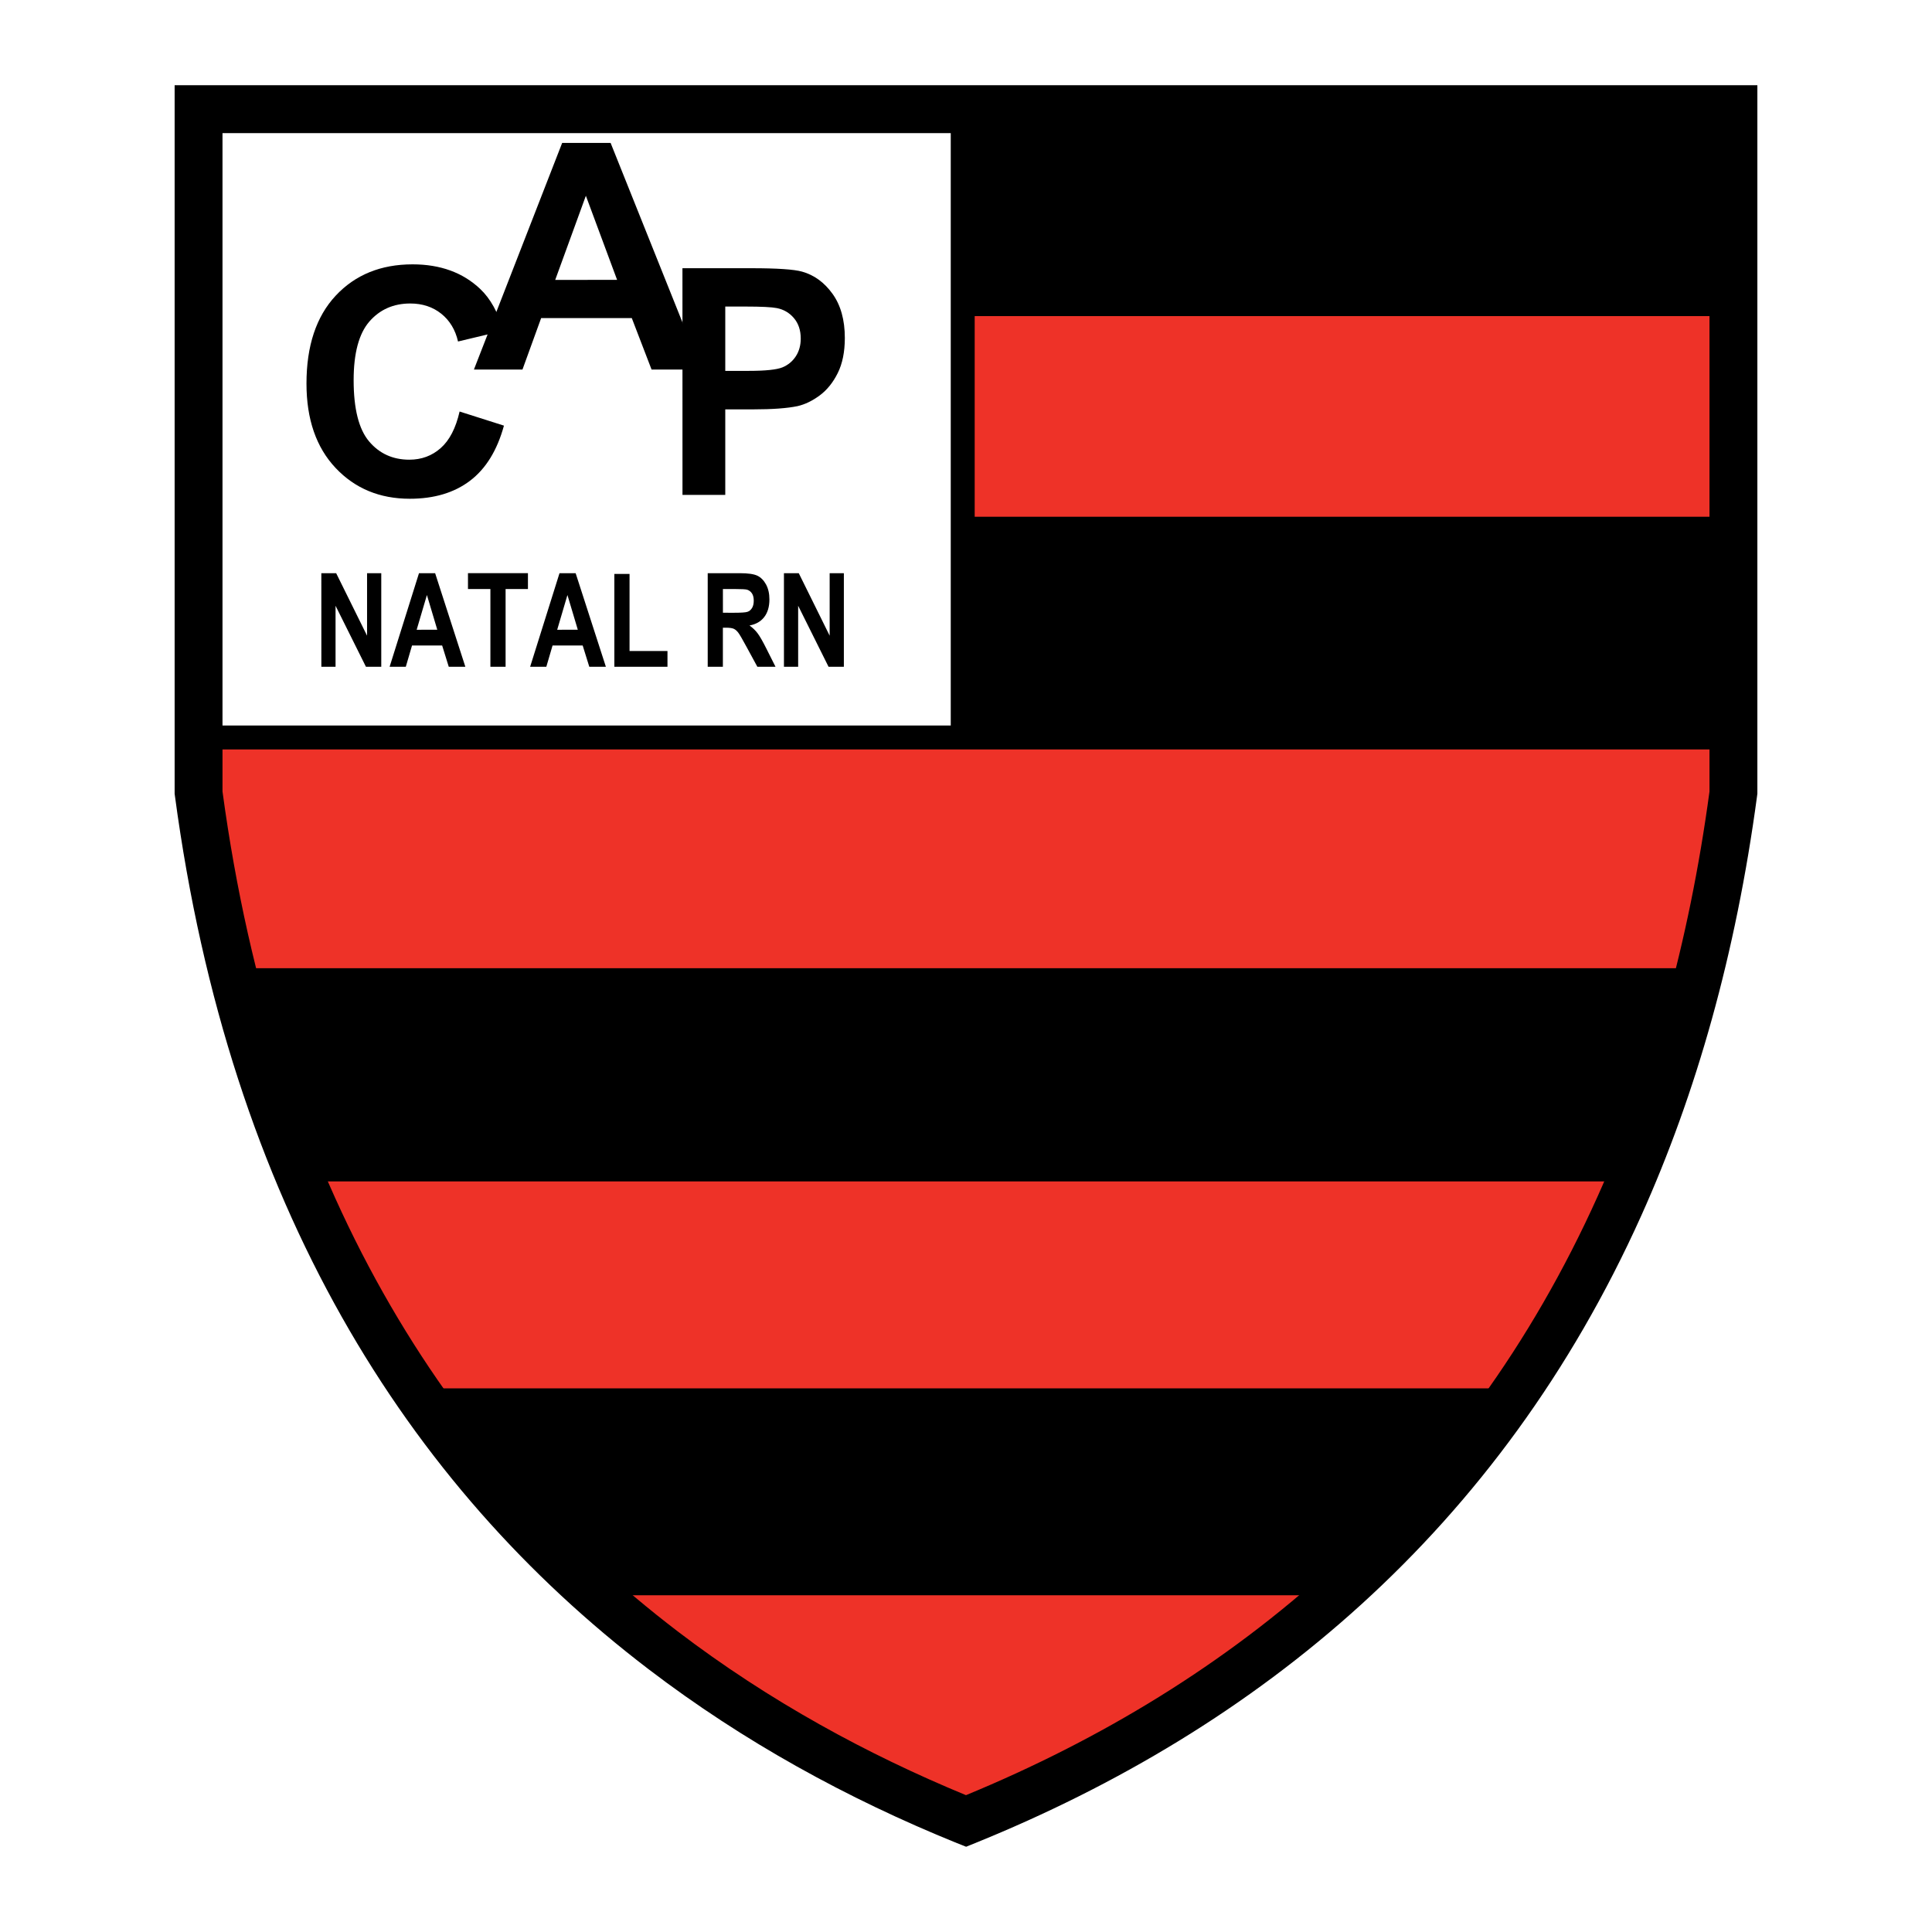<?xml version="1.0" encoding="utf-8"?>
<!-- Generator: Adobe Illustrator 13.0.0, SVG Export Plug-In . SVG Version: 6.00 Build 14948)  -->
<!DOCTYPE svg PUBLIC "-//W3C//DTD SVG 1.0//EN" "http://www.w3.org/TR/2001/REC-SVG-20010904/DTD/svg10.dtd">
<svg version="1.0" id="Layer_1" xmlns="http://www.w3.org/2000/svg" xmlns:xlink="http://www.w3.org/1999/xlink" x="0px" y="0px"
	 width="192.756px" height="192.756px" viewBox="0 0 192.756 192.756" enable-background="new 0 0 192.756 192.756"
	 xml:space="preserve">
<g>
	<polygon fill-rule="evenodd" clip-rule="evenodd" fill="#FFFFFF" points="0,0 192.756,0 192.756,192.756 0,192.756 0,0 	"/>
	<polygon fill-rule="evenodd" clip-rule="evenodd" fill="#FFFFFF" points="21,12.06 95.755,12.06 95.755,73.453 21,73.453 21,12.06 
			"/>
	<path fill-rule="evenodd" clip-rule="evenodd" d="M32.062,66.524l-0.002-9.337h1.479l3.083,6.235v-6.235h1.417v9.337H36.51
		l-3.032-6.088v6.088H32.062L32.062,66.524z M46.428,66.524h-1.655l-0.659-2.121h-3.007l-0.62,2.121h-1.615l2.931-9.337h1.61
		L46.428,66.524L46.428,66.524z M43.628,62.829l-1.035-3.464l-1.022,3.466L43.628,62.829L43.628,62.829z M48.927,66.524v-7.758
		H46.69v-1.58h5.983v1.58h-2.23v7.758H48.927L48.927,66.524z M60.449,66.524h-1.655l-0.659-2.121h-3.007l-0.621,2.121h-1.615
		l2.93-9.337h1.61L60.449,66.524L60.449,66.524z M57.648,62.829l-1.035-3.464l-1.022,3.466L57.648,62.829L57.648,62.829z
		 M61.294,66.524l-0.001-9.261h1.517v7.688h3.784v1.573H61.294L61.294,66.524z M70.609,66.524v-9.337h3.2
		c0.818,0,1.404,0.084,1.753,0.251c0.35,0.167,0.64,0.459,0.865,0.872c0.225,0.414,0.338,0.913,0.338,1.489
		c0,0.729-0.173,1.318-0.516,1.763c-0.344,0.446-0.835,0.727-1.469,0.842c0.325,0.237,0.595,0.498,0.806,0.779
		c0.214,0.282,0.506,0.79,0.872,1.521l0.916,1.821h-1.811l-1.104-2.031c-0.396-0.736-0.667-1.197-0.807-1.38
		c-0.142-0.185-0.293-0.313-0.452-0.383c-0.158-0.069-0.415-0.105-0.765-0.105h-0.313v3.898H70.609L70.609,66.524z M72.126,61.134
		l1.127,0.001c0.688,0,1.128-0.03,1.315-0.091c0.187-0.061,0.34-0.187,0.457-0.373s0.177-0.438,0.177-0.745
		c0-0.297-0.059-0.538-0.175-0.717s-0.277-0.305-0.477-0.373c-0.142-0.045-0.555-0.069-1.235-0.069h-1.19L72.126,61.134
		L72.126,61.134z M78.215,66.524l-0.001-9.337h1.479l3.082,6.235v-6.235h1.417v9.337h-1.528l-3.032-6.088v6.088H78.215
		L78.215,66.524z"/>
	<path fill-rule="evenodd" clip-rule="evenodd" d="M45.854,41.058l4.425,1.408c-0.677,2.467-1.806,4.302-3.382,5.497
		c-1.577,1.198-3.583,1.798-6.01,1.798c-3.005,0-5.477-1.026-7.406-3.075c-1.934-2.052-2.903-4.86-2.903-8.416
		c0-3.765,0.973-6.691,2.915-8.772c1.946-2.082,4.503-3.124,7.668-3.124c2.767,0,5.017,0.817,6.745,2.451
		c1.026,0.969,1.798,2.36,2.312,4.167l-4.52,1.079c-0.267-1.169-0.829-2.097-1.675-2.774s-1.88-1.018-3.091-1.018
		c-1.675,0-3.038,0.603-4.081,1.802c-1.042,1.203-1.568,3.157-1.568,5.85c0,2.857,0.517,4.898,1.543,6.109
		c1.026,1.215,2.369,1.823,4.011,1.823c1.215,0,2.262-0.386,3.132-1.158c0.875-0.772,1.506-1.987,1.884-3.641V41.058L45.854,41.058z
		"/>
	<path fill-rule="evenodd" clip-rule="evenodd" d="M68.092,49.375L68.088,26.76h6.855c2.594,0,4.287,0.115,5.078,0.34
		c1.208,0.337,2.226,1.08,3.039,2.213c0.818,1.133,1.229,2.607,1.229,4.405c0,1.387-0.238,2.557-0.706,3.501
		c-0.469,0.944-1.071,1.691-1.796,2.229c-0.726,0.538-1.466,0.899-2.214,1.071c-1.018,0.213-2.495,0.324-4.43,0.324H72.36v8.531
		H68.092L68.092,49.375z M72.36,30.582v6.42h2.337c1.682,0,2.806-0.12,3.374-0.353c0.568-0.238,1.013-0.612,1.336-1.113
		c0.322-0.501,0.483-1.092,0.483-1.757c0-0.821-0.226-1.502-0.676-2.036c-0.453-0.534-1.028-0.874-1.72-1.006
		c-0.506-0.099-1.535-0.152-3.074-0.152L72.36,30.582L72.36,30.582z"/>
	<path fill-rule="evenodd" clip-rule="evenodd" d="M69.975,36.872h-4.967l-1.974-5.136H53.99l-1.864,5.136h-4.844l8.806-22.615
		h4.832L69.975,36.872L69.975,36.872z M61.568,27.922l-3.116-8.391l-3.058,8.395L61.568,27.922L61.568,27.922z"/>
	<path fill-rule="evenodd" clip-rule="evenodd" fill="#EE3228" d="M19.212,73.578c0.489,8.09,1.648,16.181,4.278,24.273h145.464
		c2.609-8.092,3.544-16.183,4.012-24.273H19.212L19.212,73.578z"/>
	<path fill-rule="evenodd" clip-rule="evenodd" fill="#EE3228" d="M29.641,116.451h133.966c-3.654,8.018-7.755,15.811-12.835,23.111
		H41.941C36.637,132.262,32.805,124.469,29.641,116.451L29.641,116.451z"/>
	<path fill-rule="evenodd" clip-rule="evenodd" fill="#EE3228" d="M58.787,158.375h75.139c-10.62,9.225-22.978,17.287-37.875,23.648
		C82.425,175.752,70.271,167.51,58.787,158.375L58.787,158.375z"/>
	<path fill-rule="evenodd" clip-rule="evenodd" d="M40.71,138.516c5.557,7.16,11.51,14.121,18.338,20.645h73.831
		c6.49-5.984,12.722-12.746,18.577-20.645H40.71L40.71,138.516z"/>
	<polygon fill-rule="evenodd" clip-rule="evenodd" points="22.848,96.6 169.557,96.6 162.649,117.871 29.993,117.871 22.848,96.6 	
		"/>
	<polygon fill-rule="evenodd" clip-rule="evenodd" fill="#EE3228" points="96.051,30.189 173.232,30.189 173.232,53.031 
		96.051,53.031 96.051,30.189 	"/>
	<polygon fill-rule="evenodd" clip-rule="evenodd" points="95.755,10.892 172.322,10.892 172.322,31.537 95.755,31.537 
		95.755,10.892 	"/>
	<polygon fill-rule="evenodd" clip-rule="evenodd" points="95.755,51.556 172.322,51.556 172.322,73.453 95.755,73.453 
		95.755,51.556 	"/>
	<polygon points="97.245,10.736 97.245,73.578 94.857,73.578 94.857,10.736 97.245,10.736 	"/>
	<polygon points="19.189,72.384 172.945,72.384 172.945,74.772 19.189,74.772 19.189,72.384 	"/>
	<path d="M19.811,8.504h153.134h2.388v2.388v68.191v0.098l-0.028,0.21v0.003v0.009c-1.061,7.902-2.58,15.325-4.517,22.292
		c-1.94,6.979-4.3,13.5-7.035,19.584c-14.107,31.381-38.16,51.137-66.479,62.613l-0.885,0.359l-0.896-0.359
		c-0.003,0-0.007-0.002-0.011-0.004l-0.001,0.004c-5.491-2.227-10.826-4.766-15.963-7.645c-5.132-2.875-10.07-6.094-14.774-9.682
		C40.584,148.141,22.923,120.189,17.451,79.4l-0.028-0.209v-0.108V10.892V8.504H19.811L19.811,8.504z M170.557,13.28H22.199v65.687
		c5.315,39.275,22.27,66.145,45.435,83.812c4.505,3.436,9.257,6.531,14.215,9.309c4.675,2.619,9.528,4.951,14.527,7.016
		c26.867-11.096,49.643-29.986,63.03-59.764c2.64-5.871,4.917-12.168,6.792-18.914c1.862-6.698,3.328-13.842,4.358-21.453V13.28
		L170.557,13.28z"/>
</g>
</svg>
